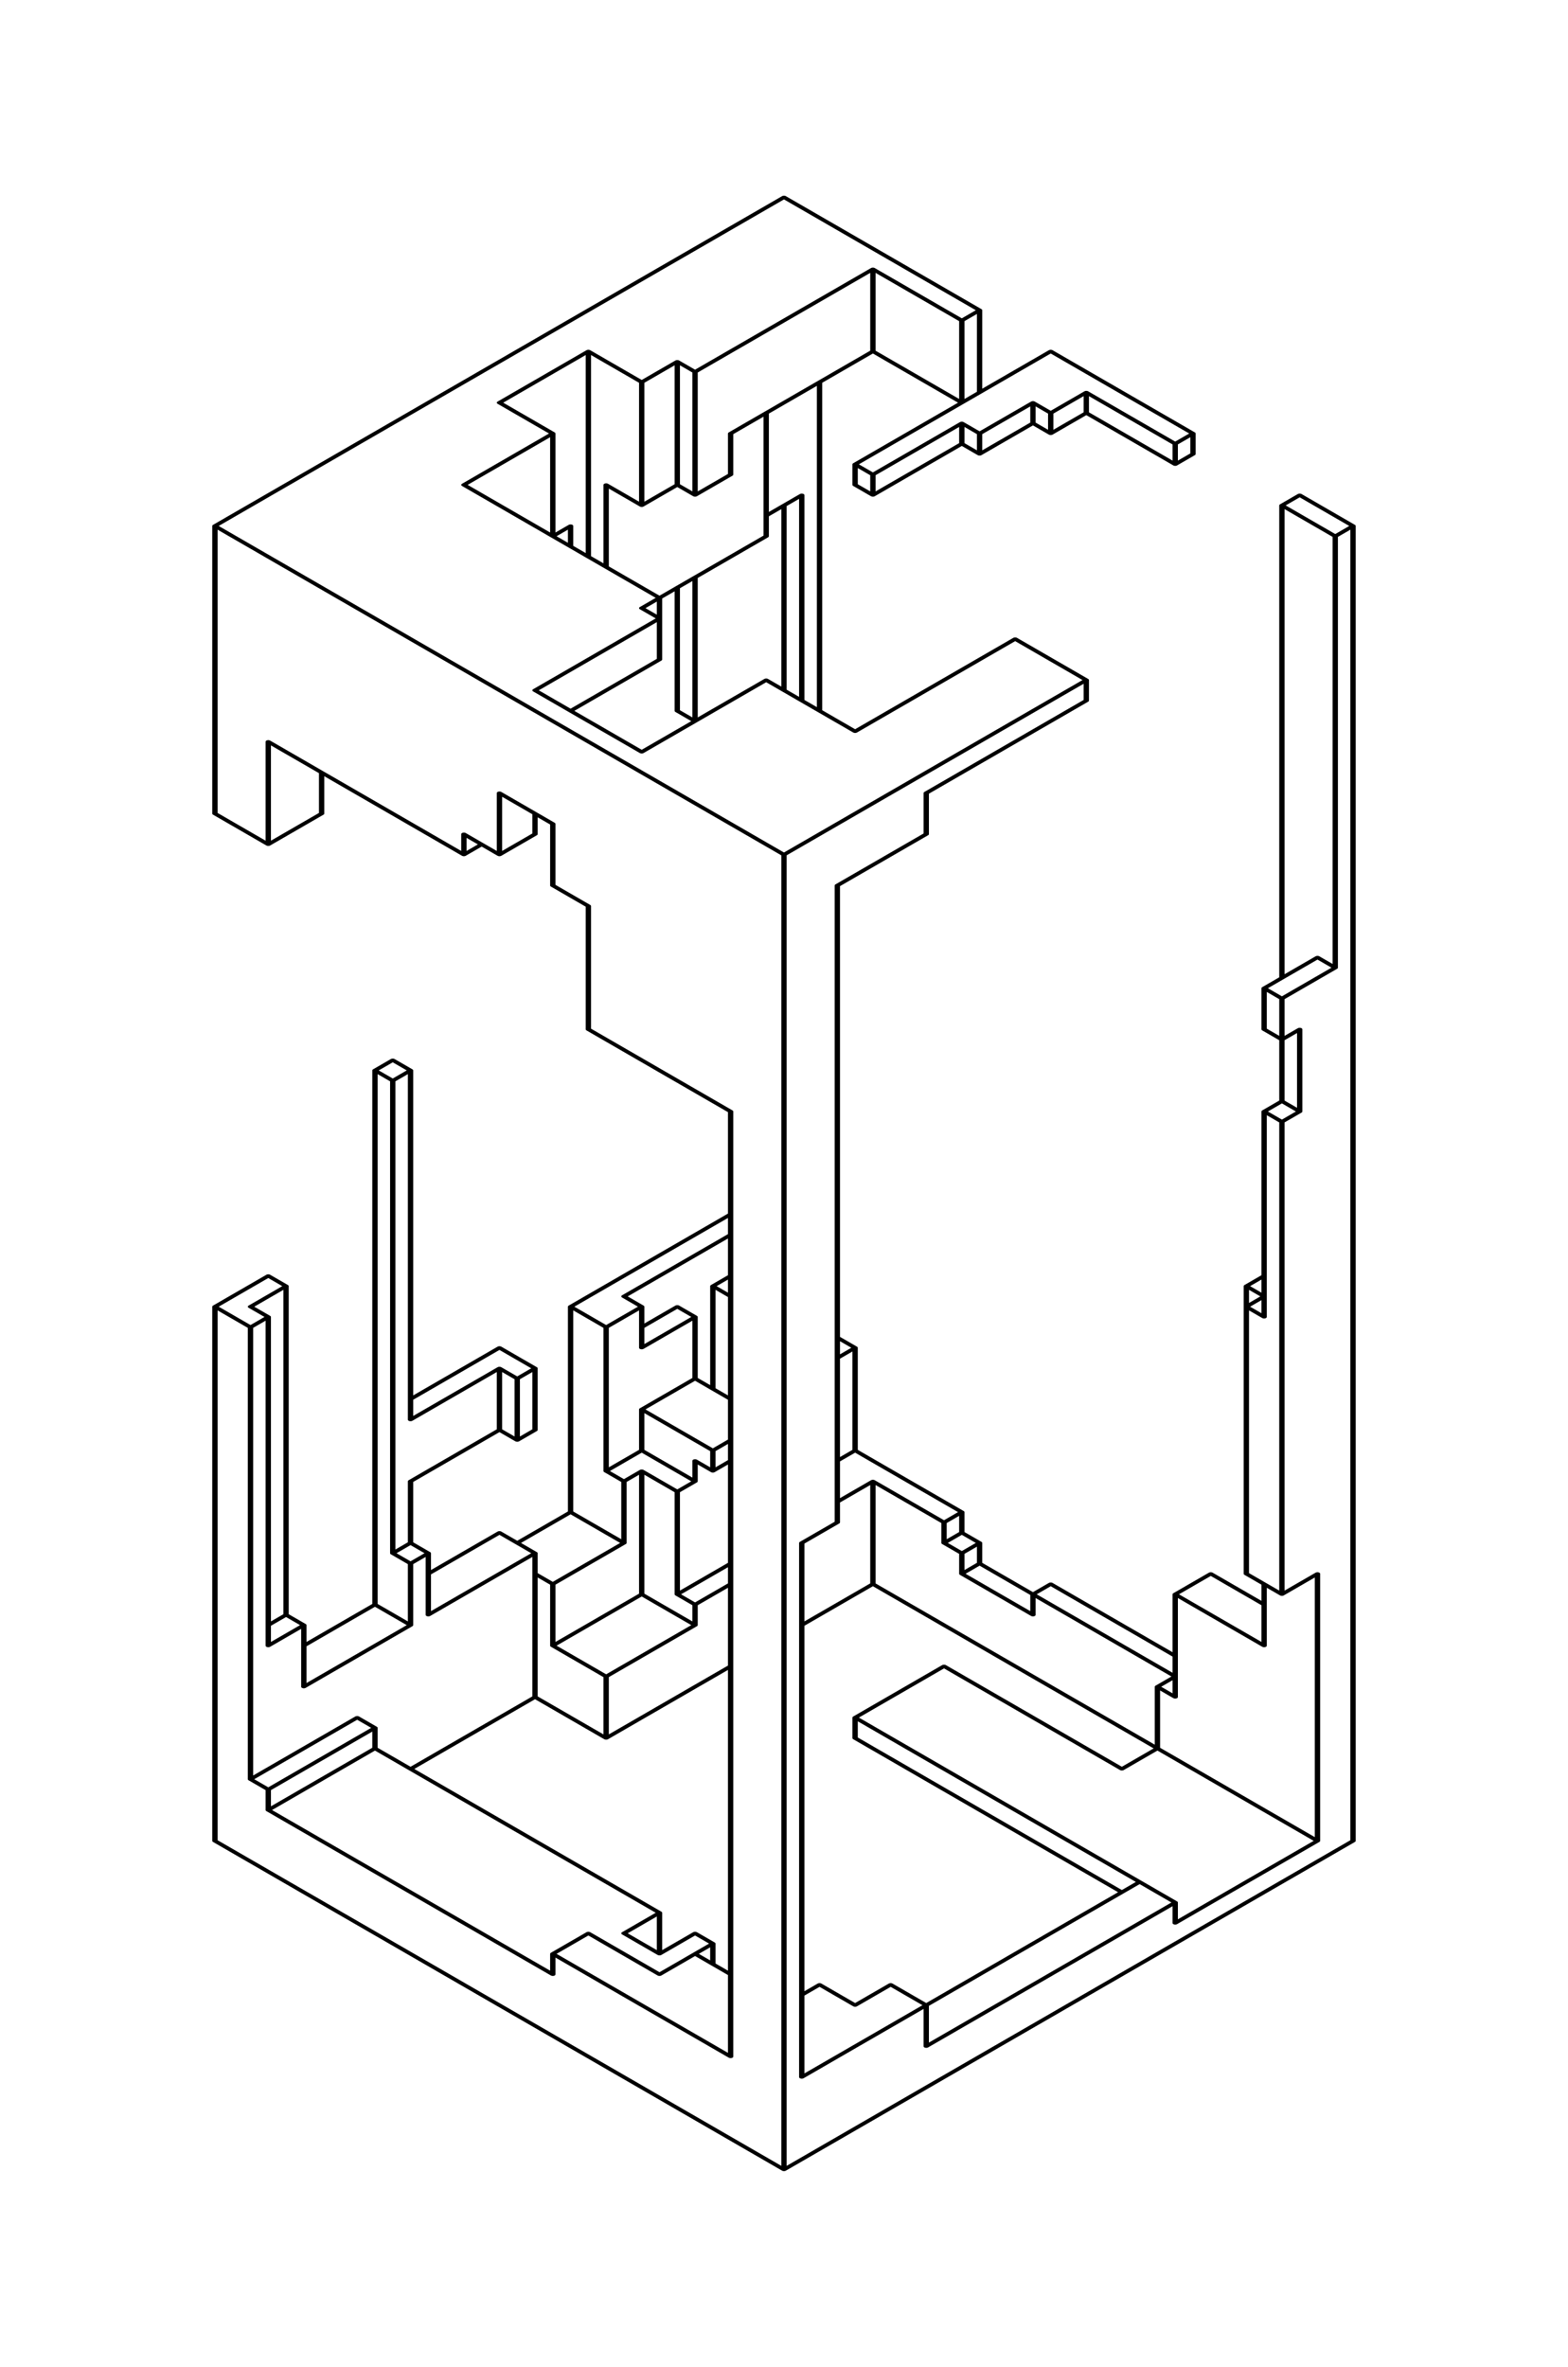 <svg viewBox="-9.6 -9.6 76.358 115.2" xmlns="http://www.w3.org/2000/svg"><path transform="scale(0.866 0.5)" stroke="black" stroke-width="0.3" stroke-linecap="round" d="M 33 0 L 1 32 M 22 15 L 17 20 M 27 16 L 25 18 M 20 23 L 15 28 M 38 7 L 28 17 M 38 15 L 30 23 M 21 32 L 20 33 M 44 11 L 43 12 M 27 28 L 25 30 M 30 27 L 28 29 M 48 15 L 37 26 M 34 29 L 32 31 M 43 22 L 38 27 M 32 33 L 25 40 M 47 20 L 44 23 M 43 24 L 38 29 M 26 41 L 19 48 M 7 60 L 4 63 M 50 19 L 48 21 M 47 22 L 44 25 M 50 21 L 48 23 M 26 45 L 21 50 M 56 23 L 55 24 M 32 47 L 25 54 M 16 63 L 15 64 M 56 25 L 55 26 M 19 62 L 17 64 M 46 43 L 37 52 M 62 29 L 61 30 M 11 84 L 10 85 M 65 32 L 64 33 M 50 47 L 33 64 M 12 85 L 11 86 M 50 49 L 41 58 M 41 62 L 36 67 M 4 105 L 1 108 M 5 106 L 3 108 M 4 109 L 3 110 M 30 99 L 21 108 M 17 112 L 12 117 M 30 101 L 24 107 M 17 114 L 12 119 M 25 108 L 23 110 M 19 114 L 18 115 M 30 105 L 29 106 M 27 108 L 25 110 M 63 74 L 60 77 M 28 109 L 25 112 M 17 120 L 12 125 M 64 75 L 61 78 M 19 120 L 18 121 M 62 81 L 61 82 M 28 115 L 25 118 M 12 131 L 11 132 M 5 138 L 4 139 M 13 132 L 12 133 M 6 139 L 4 141 M 25 122 L 23 124 M 17 130 L 13 134 M 10 137 L 6 141 M 61 88 L 60 89 M 37 112 L 36 113 M 25 124 L 24 125 M 21 128 L 18 131 M 62 89 L 61 90 M 30 121 L 29 122 M 19 132 L 13 138 M 12 139 L 6 145 M 30 123 L 29 124 M 28 125 L 27 126 M 24 131 L 20 135 M 9 148 L 3 154 M 37 122 L 36 123 M 10 149 L 4 155 M 25 136 L 20 141 M 10 151 L 4 157 M 38 125 L 36 127 M 30 133 L 27 136 M 60 105 L 59 106 M 36 129 L 34 131 M 30 135 L 28 137 M 19 146 L 12 153 M 60 107 L 59 108 M 28 139 L 23 144 M 43 128 L 42 129 M 43 130 L 42 131 M 38 135 L 34 139 M 30 143 L 23 150 M 44 131 L 43 132 M 44 133 L 43 134 M 48 135 L 47 136 M 42 143 L 37 148 M 57 134 L 55 136 M 22 169 L 20 171 M 26 167 L 24 169 M 63 134 L 61 136 M 28 169 L 26 171 M 55 144 L 54 145 M 29 170 L 26 173 M 54 151 L 52 153 M 35 174 L 34 175 M 39 174 L 37 176 M 53 164 L 34 183 M 55 166 L 41 180 M 63 160 L 55 168 M 65 160 L 33 192 M 65 32 L 62 29 M 56 23 L 48 15 M 44 11 L 33 0 M 64 33 L 61 30 M 55 24 L 50 19 M 43 12 L 38 7 M 55 26 L 50 21 M 48 21 L 47 20 M 48 23 L 47 22 M 43 20 L 38 15 M 44 23 L 43 22 M 44 25 L 43 24 M 38 27 L 37 26 M 28 17 L 27 16 M 38 29 L 37 28 M 25 18 L 22 15 M 50 47 L 46 43 M 28 29 L 27 28 M 20 23 L 17 20 M 25 30 L 23 28 M 64 75 L 63 74 M 26 39 L 15 28 M 37 52 L 32 47 M 26 41 L 25 40 M 61 78 L 60 77 M 61 82 L 60 81 M 28 51 L 27 50 M 62 89 L 61 88 M 61 90 L 60 89 M 25 54 L 19 48 M 33 64 L 1 32 M 20 61 L 17 58 M 60 107 L 59 106 M 22 69 L 20 67 M 17 64 L 15 62 M 60 109 L 59 108 M 15 64 L 4 53 M 30 89 L 22 81 M 4 63 L 1 60 M 12 85 L 11 84 M 61 136 L 59 134 M 37 112 L 36 111 M 11 86 L 10 85 M 60 137 L 57 134 M 30 107 L 29 106 M 60 141 L 55 136 M 28 109 L 27 108 M 25 108 L 24 107 M 43 128 L 37 122 M 55 142 L 48 135 M 44 131 L 43 130 M 42 129 L 38 125 M 30 117 L 28 115 M 23 110 L 21 108 M 55 144 L 44 133 M 43 132 L 42 131 M 55 146 L 54 145 M 47 138 L 43 134 M 29 122 L 25 118 M 29 124 L 28 123 M 19 114 L 17 112 M 63 160 L 38 135 M 28 125 L 25 122 M 18 115 L 17 114 M 27 126 L 25 124 M 52 153 L 42 143 M 24 125 L 23 124 M 5 106 L 4 105 M 18 121 L 17 120 M 4 109 L 3 108 M 24 131 L 21 128 M 3 110 L 1 108 M 28 137 L 27 136 M 55 166 L 37 148 M 28 139 L 25 136 M 52 165 L 37 150 M 19 132 L 17 130 M 20 135 L 19 134 M 13 132 L 12 131 M 23 144 L 20 141 M 12 133 L 11 132 M 23 150 L 19 146 M 12 139 L 10 137 M 6 139 L 5 138 M 41 176 L 39 174 M 37 176 L 35 174 M 10 149 L 9 148 M 29 170 L 28 169 M 26 167 L 10 151 M 30 173 L 28 171 M 26 171 L 24 169 M 26 173 L 22 169 M 30 181 L 20 171 M 4 155 L 3 154 M 20 173 L 4 157 M 33 192 L 1 160 M 1 160 L 1 108 M 1 60 L 1 32 M 3 154 L 3 110 M 4 53 L 4 63 M 4 109 L 4 141 M 4 155 L 4 157 M 5 138 L 5 106 M 6 139 L 6 145 M 7 60 L 7 56 M 10 85 L 10 137 M 10 149 L 10 151 M 11 132 L 11 86 M 12 85 L 12 119 M 12 125 L 12 131 M 12 133 L 12 139 M 13 138 L 13 132 M 15 64 L 15 62 M 17 120 L 17 114 M 17 64 L 17 58 M 18 115 L 18 121 M 19 146 L 19 132 M 19 120 L 19 114 M 19 62 L 19 60 M 20 23 L 20 33 M 20 61 L 20 67 M 20 135 L 20 141 M 20 171 L 20 173 M 21 128 L 21 108 M 21 34 L 21 32 M 22 15 L 22 35 M 22 69 L 22 81 M 23 150 L 23 144 M 23 124 L 23 110 M 23 36 L 23 28 M 24 125 L 24 131 M 25 136 L 25 124 M 25 122 L 25 118 M 25 112 L 25 108 M 25 30 L 25 18 M 26 39 L 26 45 M 26 167 L 26 171 M 27 136 L 27 126 M 27 50 L 27 38 M 27 28 L 27 16 M 28 17 L 28 29 M 28 37 L 28 51 M 28 109 L 28 115 M 28 123 L 28 125 M 28 137 L 28 139 M 29 172 L 29 170 M 29 124 L 29 122 M 29 116 L 29 106 M 30 23 L 30 27 M 30 89 L 30 181 M 32 21 L 32 33 M 33 192 L 33 64 M 33 48 L 33 30 M 34 29 L 34 49 M 34 131 L 34 183 M 35 50 L 35 18 M 36 67 L 36 129 M 37 150 L 37 148 M 37 122 L 37 112 M 37 28 L 37 26 M 38 7 L 38 15 M 38 27 L 38 29 M 38 125 L 38 135 M 41 180 L 41 176 M 41 62 L 41 58 M 42 129 L 42 131 M 43 134 L 43 132 M 43 130 L 43 128 M 43 24 L 43 22 M 43 20 L 43 12 M 44 11 L 44 19 M 44 23 L 44 25 M 44 131 L 44 133 M 47 138 L 47 136 M 47 22 L 47 20 M 48 21 L 48 23 M 50 19 L 50 21 M 50 47 L 50 49 M 54 145 L 54 151 M 55 168 L 55 166 M 55 146 L 55 136 M 55 26 L 55 24 M 56 23 L 56 25 M 59 134 L 59 106 M 60 77 L 60 81 M 60 89 L 60 109 M 60 135 L 60 141 M 61 136 L 61 90 M 61 88 L 61 78 M 61 76 L 61 30 M 62 81 L 62 89 M 63 160 L 63 134 M 64 33 L 64 75 M 65 160 L 65 32" /></svg>